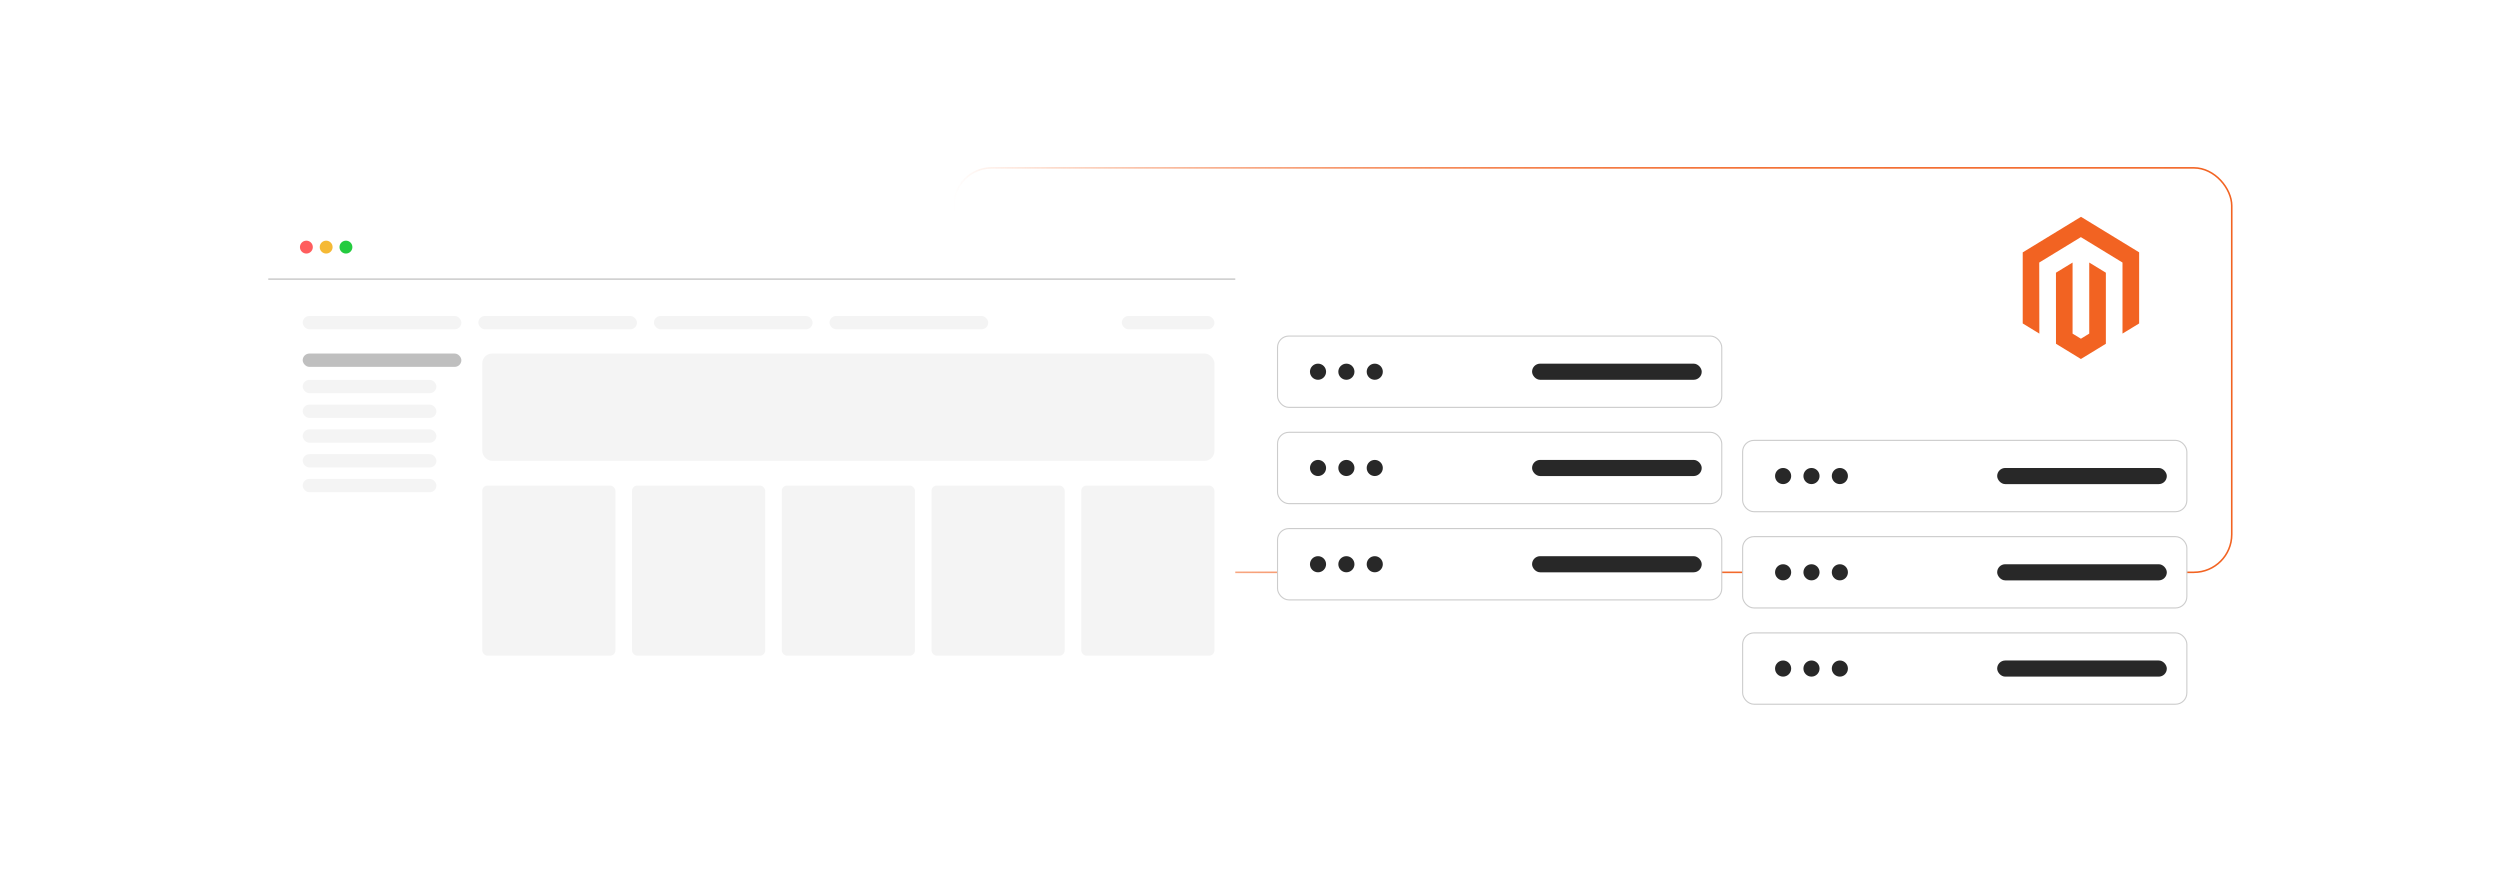 <?xml version="1.0" encoding="UTF-8"?><svg id="a" xmlns="http://www.w3.org/2000/svg" xmlns:xlink="http://www.w3.org/1999/xlink" viewBox="0 0 860 300"><defs><linearGradient id="b" x1="327.849" y1="127.309" x2="767.994" y2="127.309" gradientUnits="userSpaceOnUse"><stop offset="0" stop-color="#f26322" stop-opacity="0"/><stop offset=".018" stop-color="#f26322" stop-opacity=".061"/><stop offset=".084" stop-color="#f26322" stop-opacity=".256"/><stop offset=".154" stop-color="#f26322" stop-opacity=".434"/><stop offset=".229" stop-color="#f26322" stop-opacity=".587"/><stop offset=".31" stop-color="#f26322" stop-opacity=".715"/><stop offset=".397" stop-color="#f26322" stop-opacity=".82"/><stop offset=".493" stop-color="#f26322" stop-opacity=".9"/><stop offset=".604" stop-color="#f26322" stop-opacity=".957"/><stop offset=".743" stop-color="#f26322" stop-opacity=".99"/><stop offset=".996" stop-color="#f26322"/></linearGradient><filter id="c" x="82.206" y="62.526" width="352.8" height="183.6" filterUnits="userSpaceOnUse"><feOffset dx="0" dy="0"/><feGaussianBlur result="d" stdDeviation="3.318"/><feFlood flood-color="#828282" flood-opacity=".3"/><feComposite in2="d" operator="in"/><feComposite in="SourceGraphic"/></filter><filter id="e" x="436.585" y="112.585" width="158.64" height="30.48" filterUnits="userSpaceOnUse"><feOffset dx="0" dy="0"/><feGaussianBlur result="f" stdDeviation=".872"/><feFlood flood-color="#828282" flood-opacity=".3"/><feComposite in2="f" operator="in"/><feComposite in="SourceGraphic"/></filter><filter id="g" x="436.585" y="145.705" width="158.64" height="30.48" filterUnits="userSpaceOnUse"><feOffset dx="0" dy="0"/><feGaussianBlur result="h" stdDeviation=".872"/><feFlood flood-color="#828282" flood-opacity=".3"/><feComposite in2="h" operator="in"/><feComposite in="SourceGraphic"/></filter><filter id="i" x="436.585" y="178.825" width="158.64" height="30.48" filterUnits="userSpaceOnUse"><feOffset dx="0" dy="0"/><feGaussianBlur result="j" stdDeviation=".872"/><feFlood flood-color="#828282" flood-opacity=".3"/><feComposite in2="j" operator="in"/><feComposite in="SourceGraphic"/></filter><filter id="k" x="596.425" y="148.585" width="158.88" height="30.48" filterUnits="userSpaceOnUse"><feOffset dx="0" dy="0"/><feGaussianBlur result="l" stdDeviation=".872"/><feFlood flood-color="#828282" flood-opacity=".3"/><feComposite in2="l" operator="in"/><feComposite in="SourceGraphic"/></filter><filter id="m" x="596.425" y="181.705" width="158.88" height="30.48" filterUnits="userSpaceOnUse"><feOffset dx="0" dy="0"/><feGaussianBlur result="n" stdDeviation=".872"/><feFlood flood-color="#828282" flood-opacity=".3"/><feComposite in2="n" operator="in"/><feComposite in="SourceGraphic"/></filter><filter id="o" x="596.425" y="214.825" width="158.88" height="30.48" filterUnits="userSpaceOnUse"><feOffset dx="0" dy="0"/><feGaussianBlur result="p" stdDeviation=".872"/><feFlood flood-color="#828282" flood-opacity=".3"/><feComposite in2="p" operator="in"/><feComposite in="SourceGraphic"/></filter></defs><rect x="328.124" y="57.747" width="439.595" height="139.124" rx="13.009" ry="13.009" fill="none" stroke="url(#b)" stroke-miterlimit="10" stroke-width=".55"/><polygon points="715.859 74.584 695.815 86.822 695.815 111.266 701.537 114.764 701.496 90.315 715.818 81.571 730.14 90.315 730.14 114.754 735.862 111.266 735.862 86.8 715.859 74.584" fill="#f26322"/><polygon points="718.697 114.759 715.838 116.517 712.965 114.775 712.965 90.315 707.248 93.809 707.259 118.258 715.833 123.498 724.418 118.258 724.418 93.809 718.697 90.315 718.697 114.759" fill="#f26322"/><rect x="92.281" y="72.71" width="332.655" height="163.337" rx="8.747" ry="8.747" fill="#fff" filter="url(#c)"/><circle cx="105.395" cy="85.007" r="2.218" fill="#ff5d5e"/><circle cx="112.2" cy="85.007" r="2.218" fill="#f5b935"/><circle cx="119.006" cy="85.007" r="2.218" fill="#24cb3f"/><line x1="92.281" y1="96.021" x2="424.936" y2="96.021" fill="#fff" stroke="#ccc" stroke-miterlimit="10" stroke-width=".528"/><rect x="104.13" y="108.697" width="54.58" height="4.579" rx="2.29" ry="2.29" fill="#f4f4f4"/><rect x="104.13" y="121.625" width="54.58" height="4.579" rx="2.29" ry="2.29" fill="#bfbfbf"/><rect x="104.13" y="130.673" width="45.992" height="4.579" rx="2.29" ry="2.29" fill="#f4f4f4"/><rect x="104.13" y="139.191" width="45.992" height="4.579" rx="2.29" ry="2.29" fill="#f4f4f4"/><rect x="104.13" y="147.71" width="45.992" height="4.579" rx="2.29" ry="2.29" fill="#f4f4f4"/><rect x="104.13" y="156.229" width="45.992" height="4.579" rx="2.29" ry="2.29" fill="#f4f4f4"/><rect x="104.13" y="164.748" width="45.992" height="4.579" rx="2.29" ry="2.29" fill="#f4f4f4"/><rect x="164.542" y="108.697" width="54.58" height="4.579" rx="2.29" ry="2.29" fill="#f4f4f4"/><rect x="224.953" y="108.697" width="54.58" height="4.579" rx="2.29" ry="2.29" fill="#f4f4f4"/><rect x="285.365" y="108.697" width="54.58" height="4.579" rx="2.29" ry="2.29" fill="#f4f4f4"/><rect x="385.907" y="108.697" width="31.86" height="4.579" rx="2.29" ry="2.29" fill="#f4f4f4"/><rect x="165.903" y="121.625" width="251.864" height="36.894" rx="3.365" ry="3.365" fill="#f4f4f4"/><rect x="165.903" y="167.038" width="45.805" height="58.52" rx="1.808" ry="1.808" fill="#f4f4f4"/><rect x="217.418" y="167.038" width="45.805" height="58.52" rx="1.808" ry="1.808" fill="#f4f4f4"/><rect x="268.933" y="167.038" width="45.805" height="58.52" rx="1.808" ry="1.808" fill="#f4f4f4"/><rect x="320.447" y="167.038" width="45.805" height="58.52" rx="1.808" ry="1.808" fill="#f4f4f4"/><rect x="371.962" y="167.038" width="45.805" height="58.52" rx="1.808" ry="1.808" fill="#f4f4f4"/><rect x="439.47" y="115.602" width="152.815" height="24.537" rx="3.904" ry="3.904" fill="#fff" filter="url(#e)" stroke="#ccc" stroke-miterlimit="10" stroke-width=".38"/><circle cx="453.397" cy="127.871" r="2.775" fill="#282828"/><circle cx="463.158" cy="127.871" r="2.775" fill="#282828"/><circle cx="472.918" cy="127.871" r="2.775" fill="#282828"/><rect x="527.031" y="125.096" width="58.36" height="5.55" rx="2.775" ry="2.775" fill="#282828"/><rect x="439.47" y="148.715" width="152.815" height="24.537" rx="3.904" ry="3.904" fill="#fff" filter="url(#g)" stroke="#ccc" stroke-miterlimit="10" stroke-width=".38"/><circle cx="453.397" cy="160.984" r="2.775" fill="#282828"/><circle cx="463.158" cy="160.984" r="2.775" fill="#282828"/><circle cx="472.918" cy="160.984" r="2.775" fill="#282828"/><rect x="527.031" y="158.209" width="58.36" height="5.55" rx="2.775" ry="2.775" fill="#282828"/><rect x="439.47" y="181.828" width="152.815" height="24.537" rx="3.904" ry="3.904" fill="#fff" filter="url(#i)" stroke="#ccc" stroke-miterlimit="10" stroke-width=".38"/><circle cx="453.397" cy="194.097" r="2.775" fill="#282828"/><circle cx="463.158" cy="194.097" r="2.775" fill="#282828"/><circle cx="472.918" cy="194.097" r="2.775" fill="#282828"/><rect x="527.031" y="191.322" width="58.36" height="5.55" rx="2.775" ry="2.775" fill="#282828"/><rect x="599.464" y="151.49" width="152.815" height="24.537" rx="3.904" ry="3.904" fill="#fff" filter="url(#k)" stroke="#ccc" stroke-miterlimit="10" stroke-width=".38"/><circle cx="613.391" cy="163.758" r="2.775" fill="#282828"/><circle cx="623.152" cy="163.758" r="2.775" fill="#282828"/><circle cx="632.913" cy="163.758" r="2.775" fill="#282828"/><rect x="687.025" y="160.984" width="58.36" height="5.55" rx="2.775" ry="2.775" fill="#282828"/><rect x="599.464" y="184.603" width="152.815" height="24.537" rx="3.904" ry="3.904" fill="#fff" filter="url(#m)" stroke="#ccc" stroke-miterlimit="10" stroke-width=".38"/><circle cx="613.391" cy="196.871" r="2.775" fill="#282828"/><circle cx="623.152" cy="196.871" r="2.775" fill="#282828"/><circle cx="632.913" cy="196.871" r="2.775" fill="#282828"/><rect x="687.025" y="194.097" width="58.36" height="5.55" rx="2.775" ry="2.775" fill="#282828"/><rect x="599.464" y="217.716" width="152.815" height="24.537" rx="3.904" ry="3.904" fill="#fff" filter="url(#o)" stroke="#ccc" stroke-miterlimit="10" stroke-width=".38"/><circle cx="613.391" cy="229.984" r="2.775" fill="#282828"/><circle cx="623.152" cy="229.984" r="2.775" fill="#282828"/><circle cx="632.913" cy="229.984" r="2.775" fill="#282828"/><rect x="687.025" y="227.21" width="58.36" height="5.55" rx="2.775" ry="2.775" fill="#282828"/></svg>